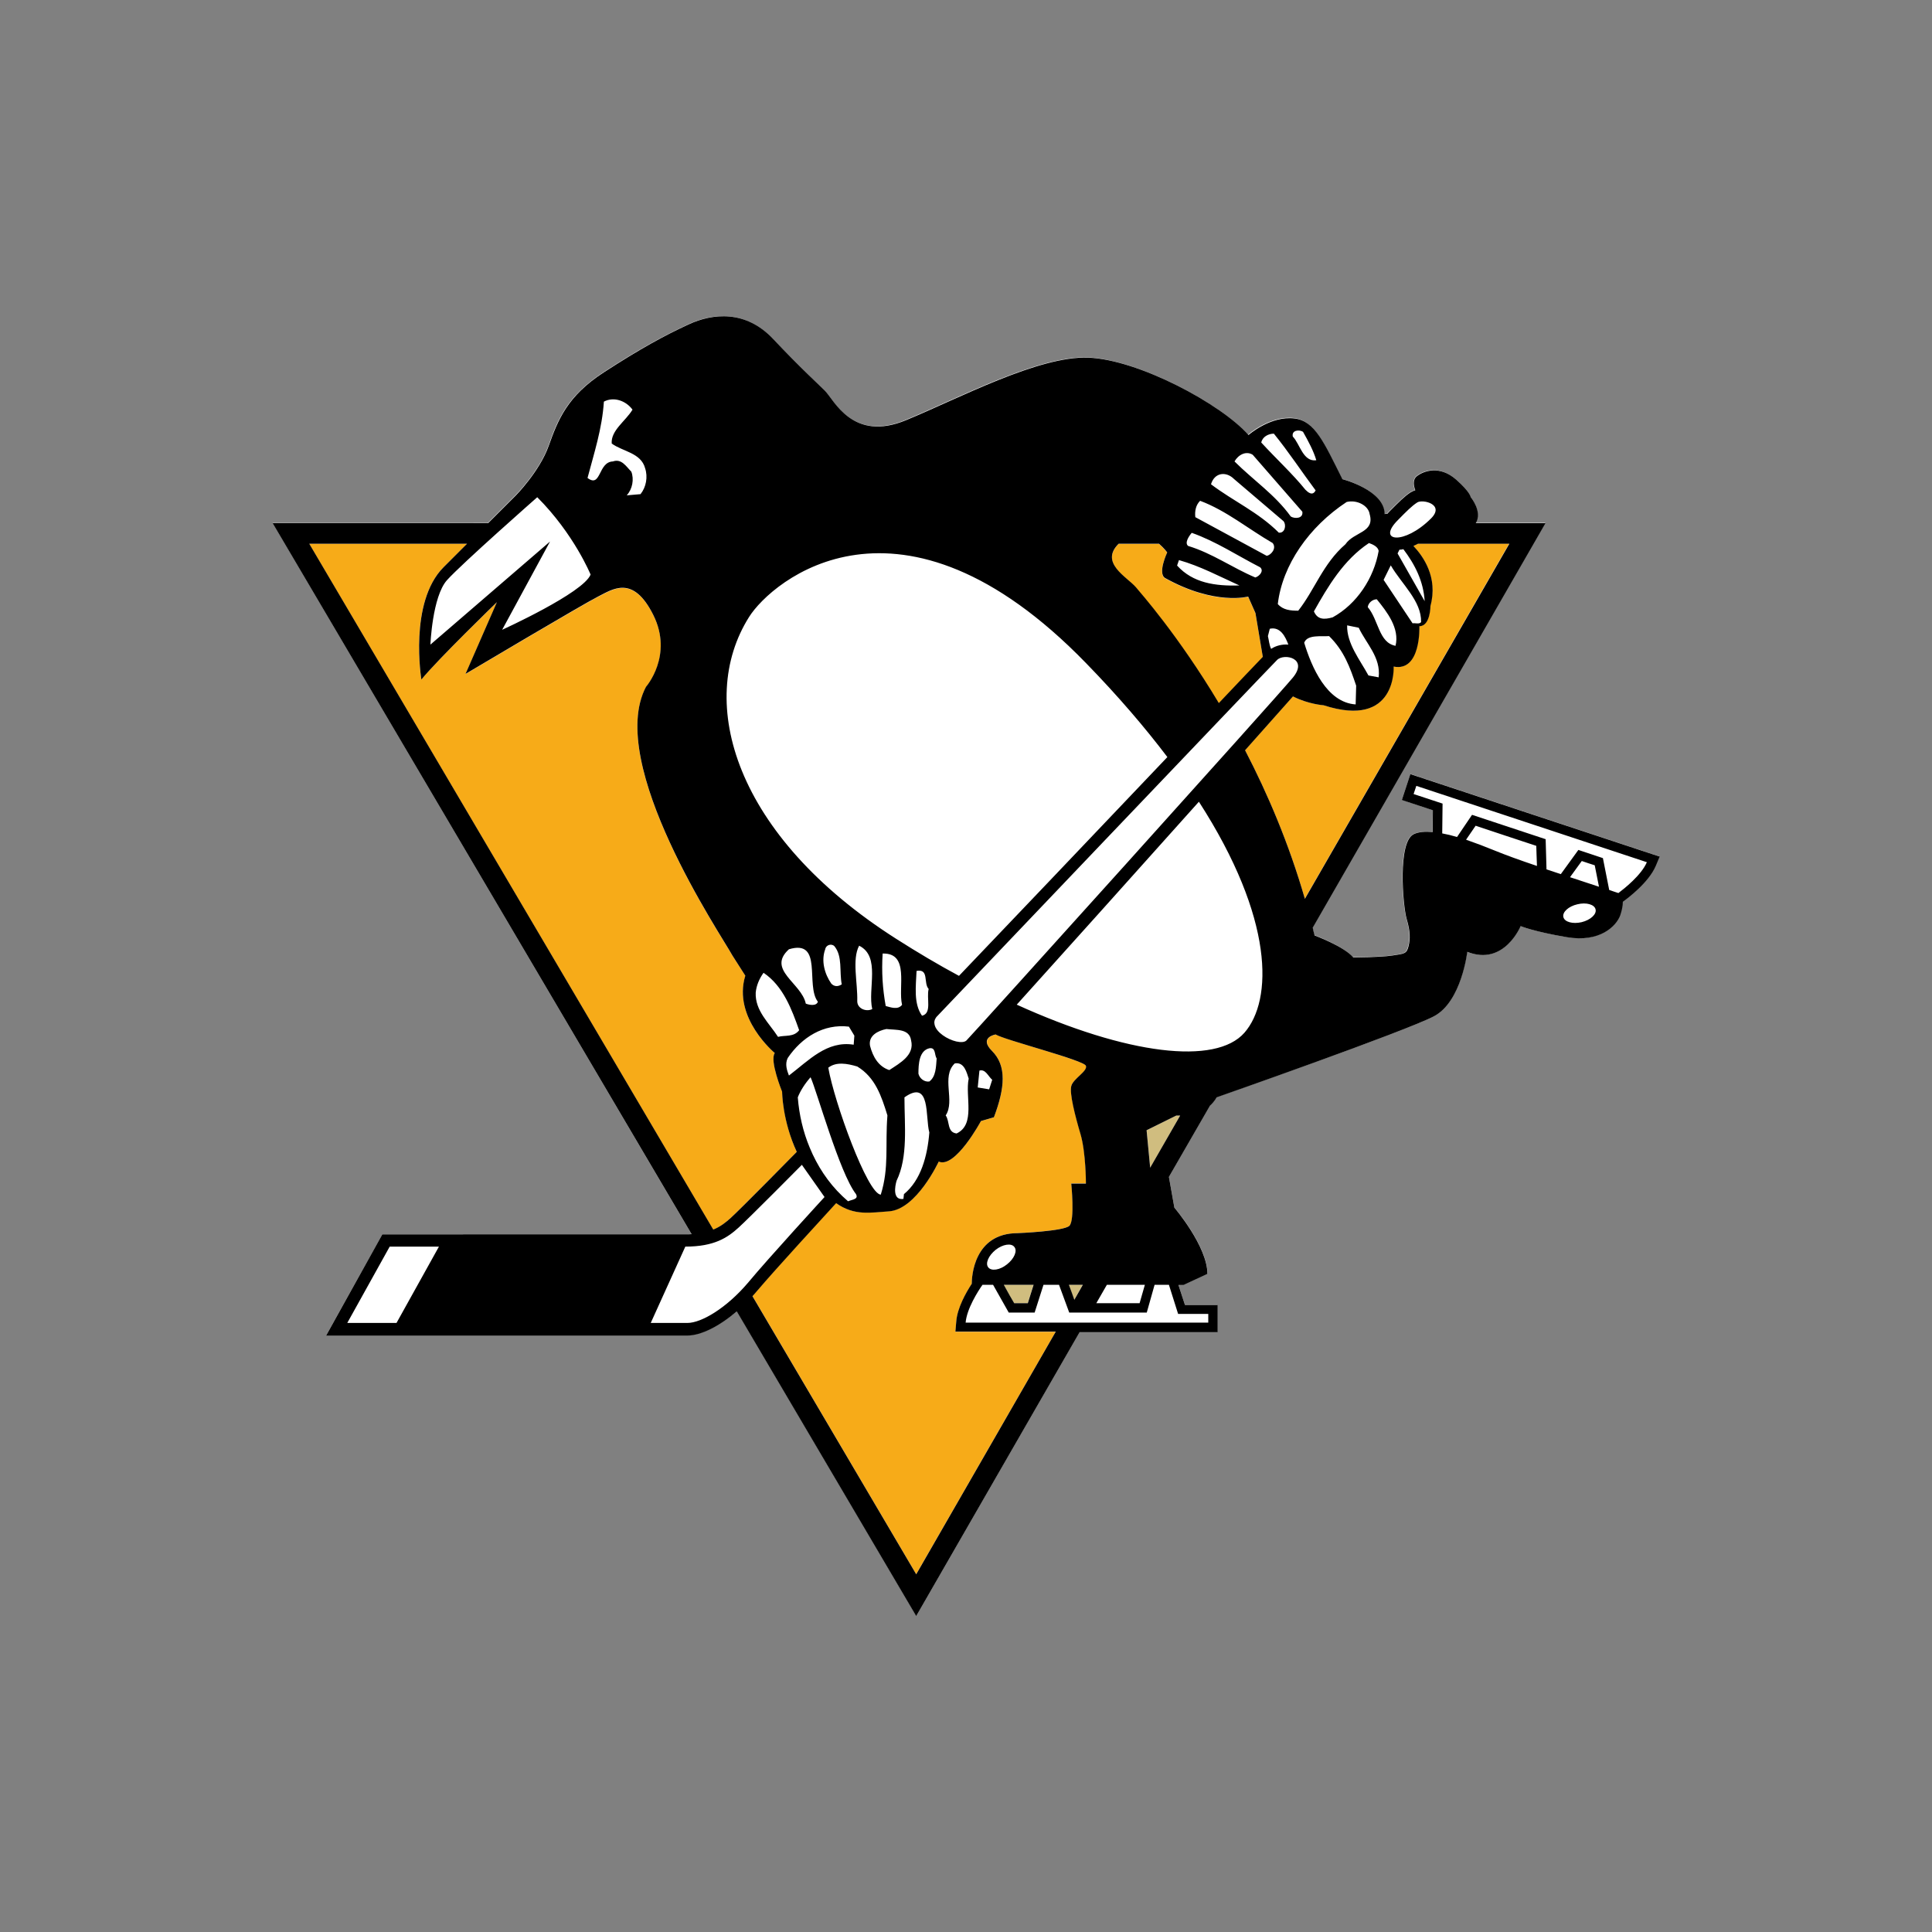 <?xml version="1.0" encoding="utf-8"?>
<!-- Generator: Adobe Illustrator 21.0.0, SVG Export Plug-In . SVG Version: 6.00 Build 0)  -->
<svg version="1.1" id="Capa_1" xmlns="http://www.w3.org/2000/svg" xmlns:xlink="http://www.w3.org/1999/xlink" x="0px" y="0px"
	 viewBox="0 0 1417.3 1417.3" style="enable-background:new 0 0 1417.3 1417.3;" xml:space="preserve">
<rect x="0" y="0" width="1417.3" height="1417.3" fill="#808080" stroke="none"/>
<style type="text/css">
	.st0{fill:#FFFFFF;}
	.st1{fill:#D0BD7F;}
	.st2{fill:#F7AB18;}
</style>
<g>
	<path class="st0" d="M1034.7,567.8l-6.3,19c0,0,17.1,5.7,22.7,7.5c0,3.5-0.1,10.4-0.2,16c-5.5-0.5-10.2-0.1-13.8,1.5
		c-12.2,5.4-8.1,52.7-5.4,62.1c2.7,9.4,2.7,14.8,1.3,20.2c-1.3,5.4-2.7,5.4-12.1,6.8c-9.5,1.3-28.4,1.3-28.4,1.3
		c-6.8-8.1-28.3-16.2-28.3-16.2c-0.5-1.9-0.9-3.8-1.4-5.7l170.8-296.8h-51.2c5.1-8.5-3.7-19.1-3.7-19.1s-0.3-3.6-10.8-12.8
		c-12.2-10.6-23.8-6.3-28.6-2.5c-3.6,2.8-2.3,7.8-1.3,10.4c-1.2,0.4-2.3,0.8-3.4,1.5c-4.6,3.1-8.7,7.2-15.5,14
		c-0.6,0.6-1.2,1.2-1.8,1.9c-1.1-0.1-1.8,0.1-1.8,0.1c0-17.6-31.1-25.7-31.1-25.7c-13.5-27-20.3-42.7-35.1-44.6
		c-17.6-2.1-33.8,12.2-33.8,12.2c-20.3-23-81-55.3-117.5-56.7c-36.5-1.3-94.6,29.7-133.7,45.9c-39.2,16.2-52.7-14.8-59.4-21.6
		c-6.8-6.8-17.5-16.2-37.8-37.8c-20.3-21.6-44.6-18.9-62.1-10.8c-17.6,8.1-35.2,17.6-62.2,35.1c-27,17.6-33.8,35.1-40.5,54
		c-6.7,18.9-24.3,36.5-24.3,36.5s-8.3,8.3-20.1,20.1H200l307.3,521.7c-1.5,0.1-3,0.1-4.6,0.1H280.6l-41.3,74.2h240.4l24.5-0.1
		c10.2,0,23.6-6.8,36.4-17.7l131.6,223.5l119.8-208.2h101.1v-20c0,0-18,0-23.9,0c-1-3.2-3-9.4-4.7-14.6h3.7l17.6-8.1
		c0-20.3-24.3-48.6-24.3-48.6l-4-22.5l30.1-52.3c3.5-3.1,4.9-6.2,4.9-6.2s139.2-48.6,159.4-59.3c20.3-10.8,24.3-47.3,24.3-47.3
		c27,10.8,39.1-18.9,39.1-18.9s9.5,4,33.8,8.1c24.3,4.1,36.4-8.1,39.2-16.2c1.2-3.7,1.9-7.1,1.8-9.9c3.5-2.6,18.9-14,24.1-26.2
		l2.9-6.9L1034.7,567.8z"/>
	<g id="g196" transform="matrix(1.25,0,0,1.25,392.399,351.603)">
		<path id="path198" class="st1" d="M359,382l2.1,22l17.6-30.6c-0.7,0-1.5,0-2.3,0L359,382z"/>
	</g>
	<g id="g200" transform="matrix(1.25,0,0,1.25,380.908,376.618)">
		<path id="path202" class="st1" d="M325.7,461.5l5-8.8h-8.2C323.6,455.7,324.8,459.1,325.7,461.5z"/>
	</g>
	<g id="g212" transform="matrix(1.25,0,0,1.25,371.276,376.618)">
		<path id="path214" class="st1" d="M298.1,463.5c2.7,0,4.9,0,8,0c0.7-2.3,2.2-6.8,3.4-10.8H292
			C294.5,457.2,297.1,461.7,298.1,463.5z"/>
	</g>
	<g>
		<path class="st2" d="M921,449.9l-5.4-12.1c0,0-24.3,6.8-60.8-13.5c-6-3.4,1.4-18.9,1.4-18.9s-2.3-3.2-6-6.4h-29.6
			c-14.1,14,6.1,24.3,12.6,32.1c3.6,4.3,31,35,60.9,84.9c15-15.7,26.5-27.8,32.3-33.9C921,449.9,921,449.9,921,449.9z"/>
		<path class="st2" d="M584.5,845c-10.5-22.9-10.7-44.2-10.7-44.2s-9.4-22.9-5.4-28.3c0,0-31.1-25.6-21.6-56.7l-9.5-14.8
			c-8.1-14.8-93.2-140.4-63.4-197c0,0,20.3-23,5.4-52.7c-14.8-29.7-29.7-18.9-40.5-13.5c-10.8,5.4-97.3,56.7-97.3,56.7l23-52.7
			c0,0-43.2,41.8-55.4,56.7c0,0-9.4-56.7,16.3-82.4c5.8-5.8,11.6-11.6,17.3-17.2H226.8l296.4,503.2c5.3-2.2,9.1-5.1,12.5-8.3
			c7.8-7.1,47.9-47.9,48.3-48.3L584.5,845z"/>
		<path class="st2" d="M1040.1,398.9c-1.1,0.6-2.2,1.1-3.4,1.6c7.1,7.3,18.3,22.9,12.5,44c0,0,0,14.8-8.1,14.8
			c0,0,1.3,33.7-18.9,29.7c0,0,2.7,45.9-51.3,28.3c0,0-11.3-0.7-22.5-6.5c-7.4,8.3-19.8,22.3-35.1,39.5
			c16.4,31.6,32.2,68.3,43.9,109l149.9-260.5H1040.1z"/>
		<path class="st2" d="M796.7,781.9c-1.3-4-59.4-18.9-66.2-23c0,0-12.6,2.2-2.7,12.2c10.8,10.8,9.5,27,1.3,48.6l-9.5,2.7
			c0,0-18.9,35.1-31,29.7c0,0-16.3,35.1-36.5,36.4c-13.5,0.9-25.3,3.6-38.8-6c-9.3,10.1-44.7,48.6-57.9,64.3c-1.1,1.4-2.3,2.7-3.4,4
			l120.1,204l102.3-177.8h-73.5l0.6-7.4c0.8-9.9,7.1-21.2,11.4-27.8c0-4.8,1.2-37.2,33.8-37.2c0,0,33.8-1.4,37.9-5.4
			c4.1-4,1.3-31.1,1.3-31.1h10.8c0,0,0-22.9-4-36.4c-4-13.5-8.1-29.7-6.8-35.1C787.2,791.4,798.1,786,796.7,781.9z"/>
	</g>
	<g id="g220" transform="matrix(1.25,0,0,1.25,263.252,232.505)">
		<path id="path222" d="M617.1,268.3l-5,15.2c0,0,13.6,4.5,18.2,6c0,2.8-0.1,8.3-0.1,12.8c-4.4-0.4-8.2-0.1-11,1.2
			c-9.7,4.3-6.5,42.1-4.3,49.7c2.2,7.5,2.2,11.8,1.1,16.2c-1.1,4.3-2.2,4.3-9.7,5.4c-7.6,1.1-22.7,1.1-22.7,1.1
			c-5.4-6.5-22.7-12.9-22.7-12.9c-0.4-1.5-0.8-3.1-1.1-4.6l136.6-237.4h-40.9c4.1-6.8-3-15.3-3-15.3s-0.2-2.9-8.6-10.3
			c-9.7-8.5-19-5-22.9-2c-2.9,2.2-1.8,6.2-1,8.3c-0.9,0.3-1.9,0.7-2.7,1.2c-3.7,2.4-6.9,5.7-12.4,11.2c-0.5,0.5-0.9,1-1.4,1.5
			c-0.9-0.1-1.5,0.1-1.5,0.1c0-14.1-24.8-20.5-24.8-20.5c-10.8-21.6-16.2-34.2-28.1-35.6c-14.1-1.7-27,9.7-27,9.7
			c-16.2-18.4-64.8-44.3-94-45.4c-29.2-1.1-75.7,23.8-107,36.7c-31.4,13-42.2-11.9-47.6-17.3c-5.4-5.4-14-13-30.3-30.3
			c-16.2-17.3-35.7-15.1-49.7-8.6c-14.1,6.5-28.1,14.1-49.7,28.1c-21.6,14-27,28.1-32.4,43.2c-5.4,15.1-19.4,29.2-19.4,29.2
			s-6.7,6.7-16.1,16.1H-50.6l245.9,417.3c-1.2,0.1-2.4,0.1-3.7,0.1H13.8l-33,59.4h192.3l19.6,0c8.1,0,18.8-5.4,29.1-14.2
			l105.3,178.8l95.9-166.6H504v-16c0,0-14.4,0-19.2,0c-0.8-2.5-2.4-7.5-3.8-11.7h3l14-6.5c0-16.2-19.4-38.9-19.4-38.9l-3.2-18
			l24.1-41.8c2.8-2.5,3.9-4.9,3.9-4.9S614.8,419,631,410.4c16.2-8.6,19.5-37.8,19.5-37.8c21.6,8.6,31.3-15.1,31.3-15.1
			s7.6,3.2,27.1,6.5c19.4,3.3,29.1-6.5,31.4-12.9c1-3,1.5-5.7,1.5-7.9c2.8-2,15.1-11.2,19.3-21l2.3-5.5L617.1,268.3z M609.8,119.2
			c5.1-5.2,8.2-8.3,11.3-10.3c3.1-2.1,16.4,1,8.2,9.3C613.4,134.1,597,132,609.8,119.2z M613,136.3c6.8,9,11.8,18.8,12.5,30.5
			l-15.9-28l1.1-2.2C611.4,136.6,612.2,136.5,613,136.3z M605.6,145.8c6.4,11,18.1,20.9,17.8,33.3c-1.1,1.4-3.5,0.4-5,0.7l-17-25.5
			L605.6,145.8z M580,181l6.8,1.4c4.3,9.2,13.1,17.4,11.7,29.1l-6-1.1C587.5,201.2,579.7,191.6,580,181z M585.3,216.4l-0.3,11
			c-17-1.1-25.9-22-30.2-36.2c1.8-5,10.3-3.5,14.6-3.9C578.2,195.9,581.7,205.7,585.3,216.4z M592.1,170.3c0.3-2.5,2.8-4.6,5.3-4.6
			c6,7.4,13.5,17,11,27.3C598.5,191.2,598.5,177.8,592.1,170.3z M598.5,137.3c-2.8,16-12.8,31.2-27,39c-5,1.4-8.9,1.4-11-3.5
			c8.2-14.6,17.4-30.2,32.3-40.1C594.9,133.4,598.1,134.8,598.5,137.3z M579.7,108.6c6-1.5,12.8,2.1,13.5,7.1
			c3.2,11-9.2,10.3-14.2,17.7c-13.2,11.4-18.1,26.9-27.7,39c-4.6,0-8.9-0.4-12-3.9C542,145.5,557.7,123.1,579.7,108.6z M356.6,424.6
			c-1.1,1.1-3.4,1.2-6,0.6c-5.2-1.2-11.7-5.3-12.7-9.8c-0.4-1.5-0.1-3,1-4.5c0,0,195.8-205.5,200-209.6c4.1-4.1,18.5-1,9.3,10.3
			C538.9,222.9,360.7,420.5,356.6,424.6z M371.7,447.7l-1.8,5.6l-6.7-1.1l1-9.9C367.8,441.3,369.2,445.5,371.7,447.7z M350.8,479.2
			c-5.7-0.7-3.9-7.1-6.4-10.6c5.7-8.5-2.8-22.7,5.3-30.5c5.7-1.1,7.1,5.7,8.2,8.9C355.7,457.6,362.1,473.9,350.8,479.2z
			 M258.4,418.6c-3.2,4.2-8.2,2.8-12.4,3.9c-5.3-8.2-13.5-15.3-13.1-25.9c0.4-4.3,2.1-8.2,4.6-11.7
			C249.1,392.7,254.1,406.5,258.4,418.6z M252.4,371.1c20.3-6.1,9.5,21.2,17,30.8c-1,2.8-5.3,1.8-7.1,1.1
			C259.8,390.9,239.2,383.1,252.4,371.1z M251.7,434.9c8.2-12.1,21-20.2,35.9-18.4l3.2,5.3l-0.4,5.3c-15.7-2.5-26.3,9.2-38,18.1
			C251.3,442.3,249.9,438.5,251.7,434.9z M273.7,371.1c0.4-2.5,3.6-3.6,5.4-1.8c4.9,6,2.8,14.9,4.3,22.4c-2.2,1.4-4.3,1.4-6.1-0.4
			C273.3,385.6,271.2,377.8,273.7,371.1z M265.1,446.2c3.6,7.8,17,56.1,26.6,68.5c1.8,3.2-2.1,3.2-4.6,4.3c-1.1-1-2.2-2-3.3-3
			c-8.4-8-14.8-17.8-19.2-28.5c-3.9-9.3-6.2-19.3-7-29.5C259.1,454.1,261.9,449.8,265.1,446.2z M275.5,440.6c4.6-3.6,11-2.5,17-0.7
			c10.6,6.4,14.2,17.4,17.7,28.7c-1.4,17.7,1.1,30.5-3.9,46.5C298.5,514.7,279,460.8,275.5,440.6z M301.3,406.2
			c-3.6,1.8-8.8-0.3-8.8-4.6c0.3-11-3.2-24.5,1.1-32.6C306.4,375.3,298.5,394.4,301.3,406.2z M300,427.8c-1.1-6,4.6-8.9,9.6-9.9
			c5.7,0.7,13.5-0.4,14.5,6.7c2.1,8.6-6.4,13.2-12.8,17.4C304.9,439.9,301.7,434.2,300,427.8z M318.8,403.7
			c-2.5,3.2-6.8,1.4-9.6,0.7c-1.8-10-2.5-19.9-1.8-30.8C323.4,373.2,316.3,393.4,318.8,403.7z M315.6,506.9
			c6.8-14.1,4.6-32.3,4.6-48.9c15.6-11,12.1,11.7,14.6,20.6c-1.1,13.8-4.9,28-14.9,36.2l-0.3,2.8
			C313.1,518.6,314.6,510.1,315.6,506.9z M330.5,410.1c-5-7.1-3.6-17.1-3.2-26.3c7.5-1.4,3.9,7.1,7.1,10.6
			C333,399.8,336.5,408.7,330.5,410.1z M328.4,444.1c0-5.6,0.4-13.5,6.4-14.9c3.9-0.7,2.9,3.9,4.3,6c-0.4,5-0.4,10.6-4.3,13.5
			C331.9,449.1,329.1,447,328.4,444.1z M533.5,187.3l1.1-4.3c6.3-1.4,9.2,4.8,10.9,9.3c-3.6-0.3-7.3,0.6-10.1,2.5
			C534.3,192.7,534.1,189.7,533.5,187.3z M554.1,67.4c3.2,5.7,6.1,11,7.8,16.7c-7.8,1.1-9.6-9.6-13.8-13.9
			C547.3,66.4,551.9,66,554.1,67.4z M537,68.5c8.9,11,16.3,22.3,24.5,33.3c-1.8,3.6-4.6,1-6-0.4c-7.4-9.2-17.4-18.4-25.9-27.7
			C530.3,70.3,533.8,68.5,537,68.5z M524.6,80.9l29.1,33.4c0.7,4.2-4.7,4.2-6.8,2.8c-9.2-12.8-22-21.3-33-32.3
			C516.1,80.9,520.7,78.4,524.6,80.9z M513.6,95.1l29.1,24.8c1.8,2.5,0.7,7.1-2.8,6.7c-12.1-12.1-26.6-18.4-39.8-28.4
			C502.2,91.2,509,90.5,513.6,95.1z M493.7,107.9c15.3,5.7,28.4,16.6,42.6,24.8c2.5,3.2-1.1,7.1-3.5,7.5l-41.9-22.7
			C490.5,113.9,491.2,110.4,493.7,107.9z M488.8,126.7c14.2,5,27,13.5,40.1,20.2c2.5,2.1-0.4,5.3-2.8,6
			c-13.5-5.7-25.2-14.2-39.4-18.5C484.5,132.7,487,128.8,488.8,126.7z M481.3,142.7c12.4,3.5,23.8,9.6,35.5,14.9
			c-14.2,0.4-27.3-1.4-36.6-11.7L481.3,142.7z M445.9,133.1h23.7c3,2.6,4.8,5.1,4.8,5.1s-5.9,12.5-1.1,15.1
			c29.2,16.2,48.6,10.8,48.6,10.8l4.3,9.7c0,0,0,0,4.3,25.7c-4.7,4.8-13.8,14.5-25.8,27.1c-23.9-39.9-45.8-64.5-48.7-68
			C450.7,152.5,434.6,144.3,445.9,133.1z M229,176.1c13.2-21.1,88.6-85.3,197.7,27c18.9,19.4,34.7,37.9,47.8,55.2
			c-42.8,45-97.3,102.3-122.3,128.4c-12.1-6.5-24.4-13.8-36.8-21.7C220.4,304.5,197.7,225.7,229,176.1z M143.8,49.7
			c5.7-3,12.8-0.7,16.8,4.7c-4,6.7-12.8,12.2-12.2,19.9c6.4,4.7,17.2,5.4,19.6,14.5c1.7,5.1,0.6,11.1-2.7,15.2l-8.1,0.7
			c3.4-3.7,4.4-9.5,2.7-13.9c-3-3-5.7-7.8-10.8-6c-8.8,0.3-6.8,15.8-14.9,9.7C138,80.1,142.8,65.5,143.8,49.7z M104.7,105.8
			c21.6,21.6,31.3,45.4,31.3,45.4c-4.3,10.8-51.9,32.4-51.9,32.4l28.1-51.8l-70.2,60.5c0,0,1.1-28.1,9.7-37.8
			C60.5,144.7,104.7,105.8,104.7,105.8z M-29.1,133.1h92.6c-4.5,4.5-9.2,9.2-13.8,13.8c-20.5,20.6-13,65.9-13,65.9
			c9.7-11.9,44.3-45.4,44.3-45.4l-18.4,42.1c0,0,69.2-41.1,77.8-45.4c8.6-4.3,20.5-13,32.4,10.8c11.9,23.8-4.3,42.2-4.3,42.2
			c-23.8,45.3,44.3,145.8,50.7,157.6l7.6,11.9c-7.6,24.8,17.3,45.4,17.3,45.4c-3.2,4.3,4.3,22.7,4.3,22.7s0.1,17,8.6,35.3l-0.4,0.4
			c-0.3,0.3-32.4,33-38.6,38.6c-2.8,2.5-5.8,4.9-10,6.6L-29.1,133.1z M22.1,590.4H-6.8l24.9-44.8H47L22.1,590.4z M192.8,590.4
			c-8.2,0-21.5,0-21.5,0l20.3-44.8c17.1,0,24.8-5.3,31.3-11.2c6.5-5.9,37.1-36.8,37.1-36.8l13.3,18.9c0,0-32.7,35.6-45,50.4
			C215.8,581.6,201.1,590.4,192.8,590.4z M327.1,737.9L231,574.7c0.9-1,1.9-2.1,2.8-3.2c10.6-12.5,38.9-43.3,46.3-51.4
			c10.8,7.6,20.2,5.5,31,4.8c16.2-1.1,29.2-29.2,29.2-29.2c9.7,4.3,24.8-23.8,24.8-23.8l7.6-2.2c6.5-17.2,7.6-30.2-1.1-38.9
			c-8-8,2.1-9.7,2.1-9.7c5.4,3.3,51.9,15.1,53,18.4c1.1,3.2-7.6,7.6-8.6,11.9c-1.1,4.3,2.2,17.3,5.4,28.1
			c3.2,10.8,3.2,29.1,3.2,29.1h-8.6c0,0,2.2,21.6-1.1,24.8c-3.3,3.2-30.3,4.3-30.3,4.3c-26,0-27,25.9-27,29.7
			c-3.4,5.2-8.5,14.2-9.1,22.2l-0.5,5.9H409L327.1,737.9z M424.9,568l-5,8.8c-0.9-2.4-2-5.8-3.2-8.8H424.9z M396,568
			c-1.3,4-2.7,8.5-3.4,10.8c-3.1,0-5.4,0-8,0c-1.1-1.8-3.7-6.4-6.1-10.8H396z M369.4,557.8c-1.9-2.3,0.1-6.9,4.3-10.3
			c4.2-3.3,9.2-4.1,11-1.7c1.9,2.3-0.1,6.9-4.3,10.2C376.2,559.4,371.2,560.1,369.4,557.8z M480.8,585.1h17.7v5.1H356.1
			c0.7-8.2,7.3-18.5,9.9-22.2h6.2l9.2,16.3h15.2l5.2-16.3h9.1l6,16.3h45.5L467,568h8.4L480.8,585.1z M432.8,578.8L439,568h22.3
			c-1.1,3.9-2.4,8.4-3.1,10.8C454.2,578.8,442.3,578.8,432.8,578.8z M464.4,499.3l-2.1-22l17.4-8.6c0.8,0,1.5,0,2.3,0L464.4,499.3z
			 M519.7,420.1c-16.9,19.2-68.9,12.9-133.6-16.5c24.9-27.6,69.8-77.6,106.9-119.1C537.3,353.2,536.4,401,519.7,420.1z M520.1,254.3
			c12.3-13.8,22.2-24.9,28.1-31.6c9,4.6,18,5.2,18,5.2c43.2,14,41.1-22.7,41.1-22.7c16.2,3.2,15.1-23.7,15.1-23.7
			c6.5,0,6.5-11.9,6.5-11.9c4.6-16.9-4.4-29.3-10-35.2c0.9-0.4,1.8-0.8,2.7-1.3h53.6L555.2,341.5
			C545.8,308.9,533.2,279.5,520.1,254.3z M666.7,313.2c-5.6-2.3-11.4-4.5-16.9-6.4c2.1-3,4.3-6.3,5.6-8.2c5.8,2,30.2,10,35.6,11.8
			c0.1,2.5,0.2,7.5,0.4,11.8C681.6,318.9,672.5,315.6,666.7,313.2z M717.6,355.2c-5.2,1.2-10-0.1-10.7-3c-0.7-2.9,3-6.3,8.2-7.5
			c5.2-1.3,10.1,0.1,10.7,3C726.5,350.5,722.9,353.9,717.6,355.2z M710.8,328.8c2.5-3.5,5.4-7.5,6.9-9.5c2.9,1,5,1.7,7.6,2.5
			c0.4,2.1,1.5,7.5,2.5,12.6C723,332.8,717.1,330.9,710.8,328.8z M739.2,338.1C739.1,338.1,739.1,338,739.2,338.1
			c-0.6-0.2-2.6-0.8-5.4-1.8l-3.7-18.7l-14.4-4.8L705.4,327c-2.8-0.9-5.6-1.9-8.4-2.8l-0.5-17.7l-43.2-14.3l-8.8,13
			c-3-0.9-6-1.6-8.7-2.1l0.2-17.5L619,280l1.6-4.8l135.3,44.8C752.6,327.7,742.5,335.6,739.2,338.1z"/>
	</g>
</g>
</svg>
